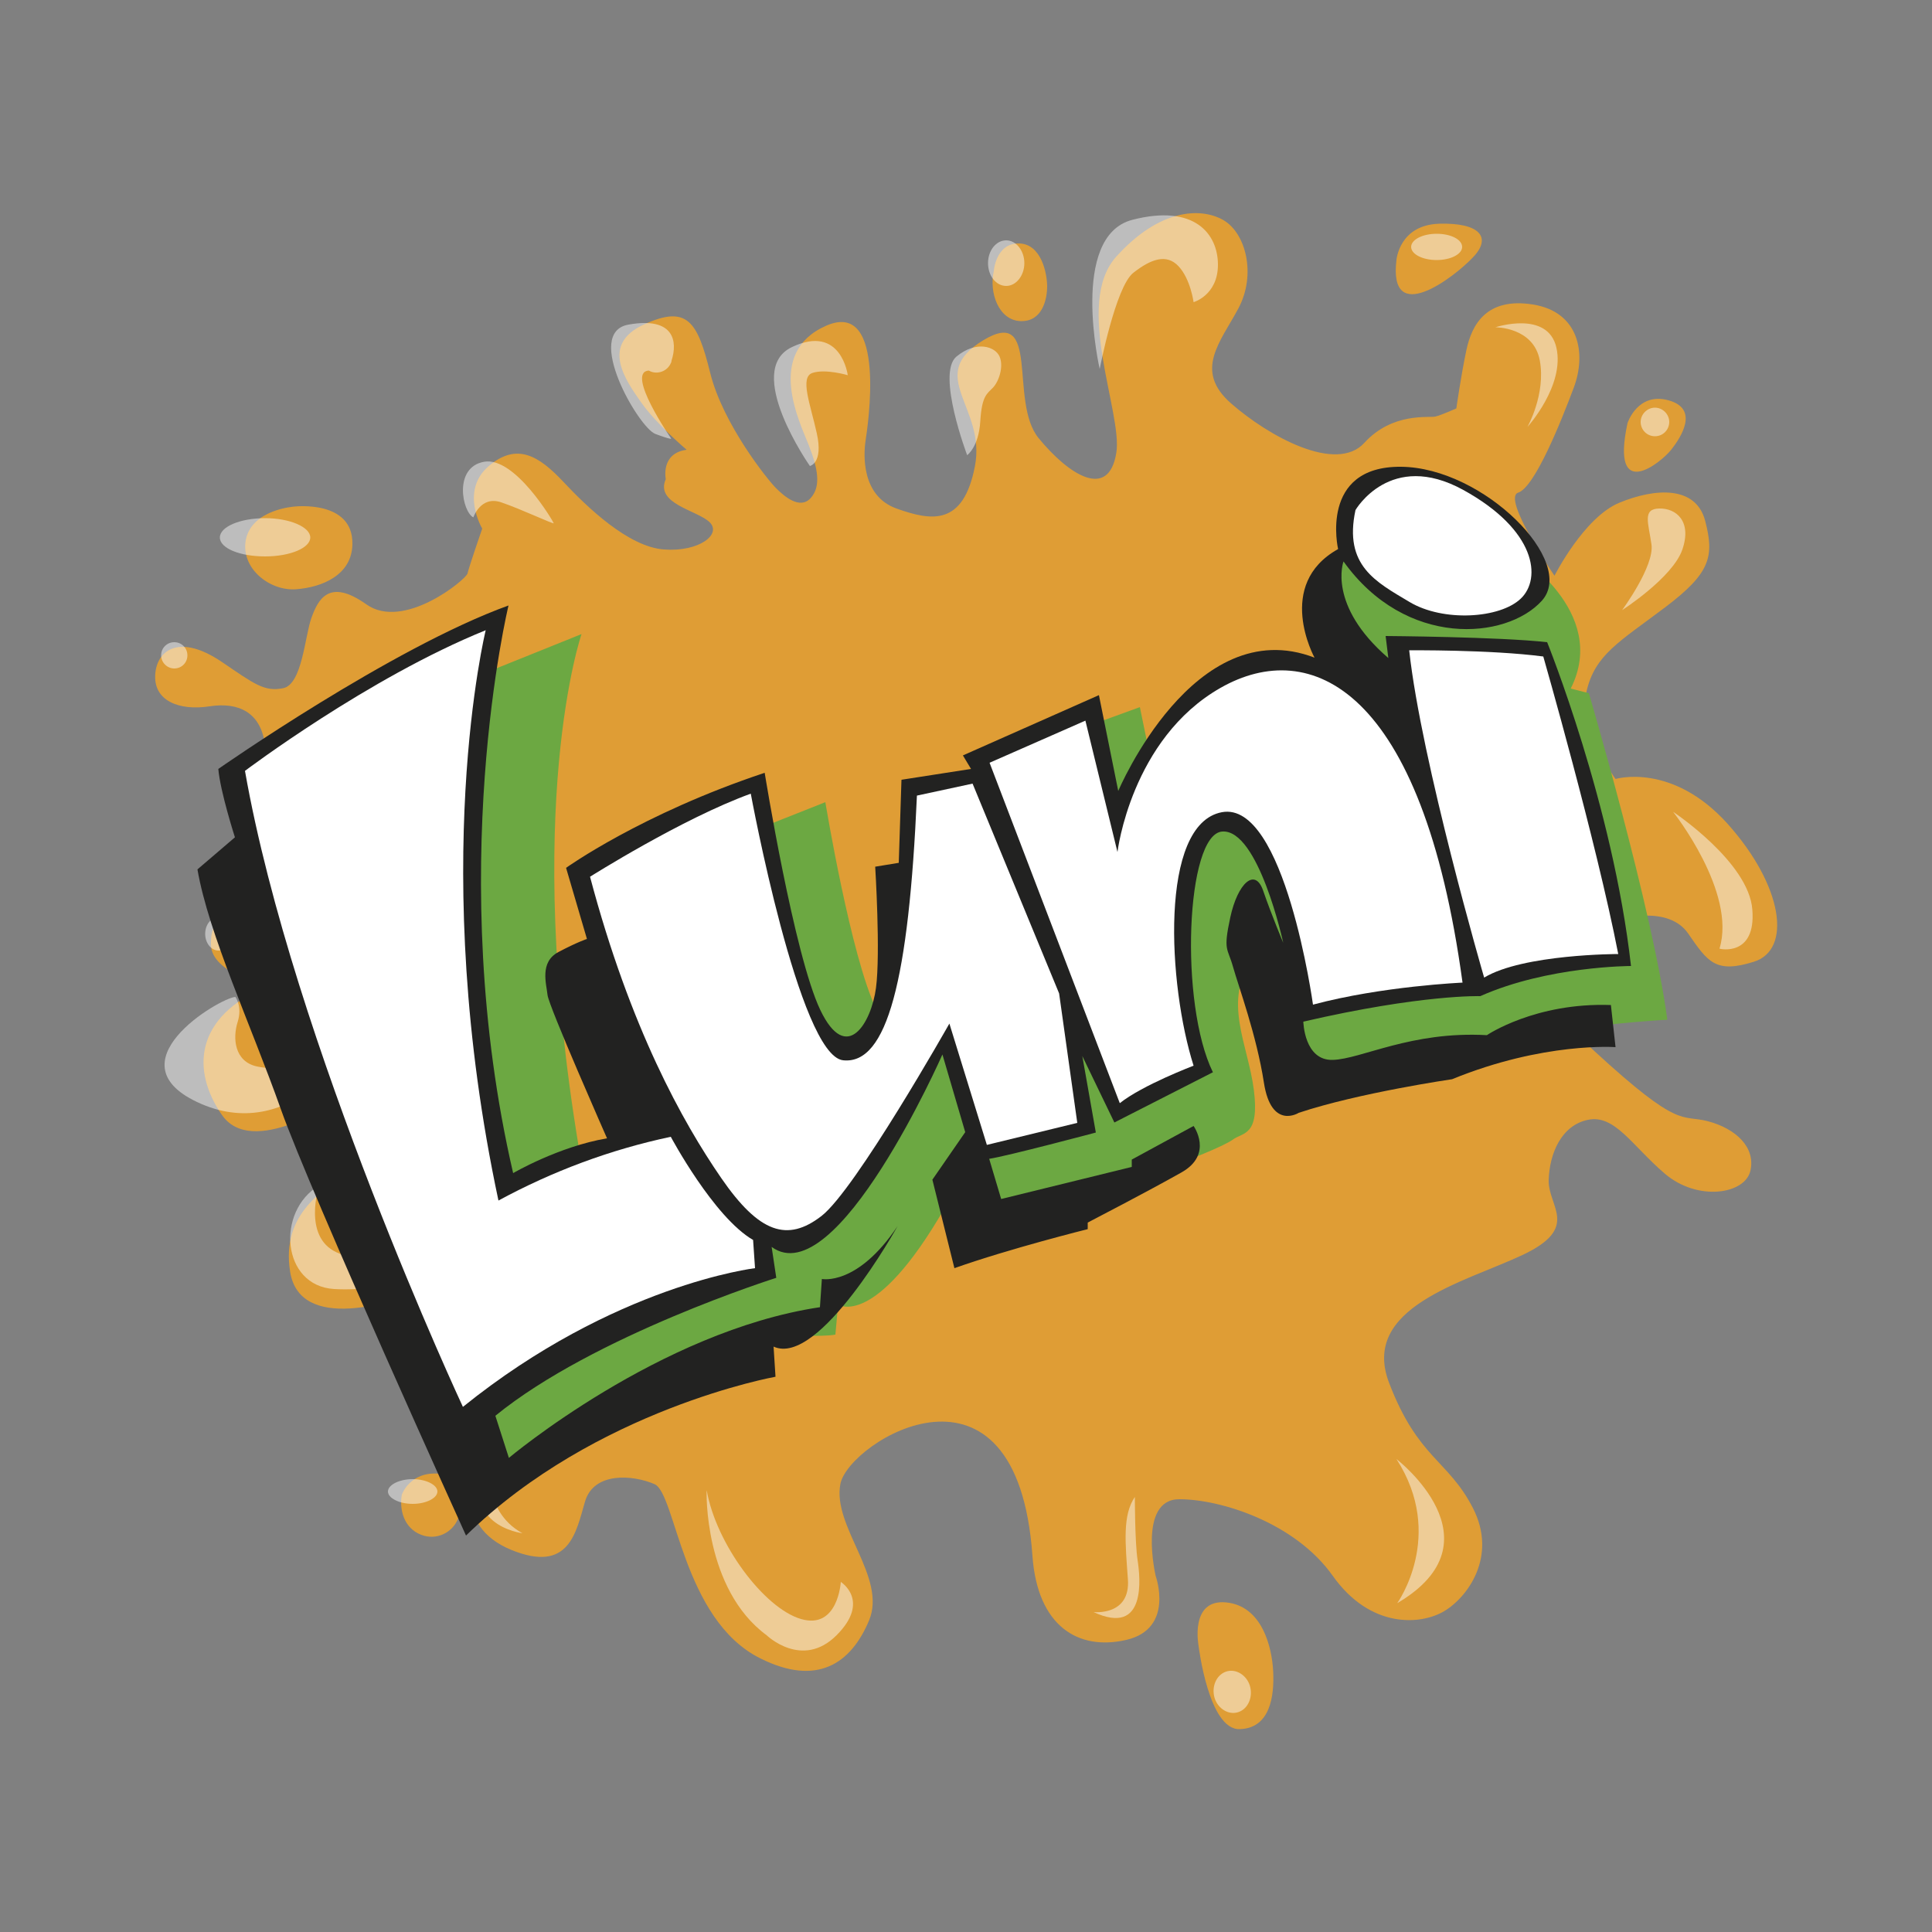 <?xml version="1.0" encoding="utf-8"?>
<!-- Generator: Adobe Illustrator 23.0.1, SVG Export Plug-In . SVG Version: 6.00 Build 0)  -->
<svg version="1.1" id="Capa_1" xmlns="http://www.w3.org/2000/svg" xmlns:xlink="http://www.w3.org/1999/xlink" x="0px" y="0px"
	 viewBox="0 0 500 500" style="enable-background:new 0 0 500 500;" xml:space="preserve">
<rect x="0" y="0" width="500" height="500" fill="#808080" stroke="none"/>
<style type="text/css">
	.st0{fill:#DF9D35;}
	.st1{opacity:0.48;fill:#FFFFFF;enable-background:new    ;}
	.st2{fill:#6CA842;}
	.st3{fill:#222221;}
	.st4{fill:#FFFFFF;}
	.st5{fill:none;}
</style>
<title>logos</title>
<g>
	<g>
		<path class="st0" d="M447.1,213.2c-14.4-16-29-11.6-29-11.6s-9.7-13.2-7.5-22.7s8.5-12.8,20.3-21.7s12.8-13.2,10.4-22.4
			s-13-8.5-22.2-4.7S402.3,149,402.3,149s-13.7-20.1-9.4-21.5s11.1-18.4,14.4-27.2s1.4-19.6-10.6-21.5s-15.8,5.2-17.2,11.8
			s-2.6,15.1-2.6,15.1s-3.8,1.7-5.4,2.1s-11.1-1.2-18.4,6.8s-24.8-1.7-34.5-10.2s-2.8-15.8,1.9-24.6s1.9-19.6-4-22.9
			s-16.5-2.8-27.6,9.5s1.7,40.6,0,50.8c-2,12.3-12.3,5.7-20.1-3.8s0.7-34.5-14.4-25.3s0.9,17.2-2.1,32.6s-11.1,14.2-20.3,10.9
			s-8.5-14.2-8-17.5s5.7-36.8-10.2-29.8s-6.8,25-4.5,30.9s3.3,10.6,0.5,13.7s-6.9-0.5-9-2.6s-13.7-16.5-17-29.8s-5.9-17.7-17.2-12.5
			s-4.7,14.4-0.7,20.1s11.8,12.3,11.8,12.3c-6.8,0.9-5.4,7.6-5.4,7.6c-2.8,6.4,8,8,11.3,11.1s-2.6,7.8-11.8,7.1s-19.8-10.9-26-17.5
			s-12-10.4-19.4-4s-1.6,16.1-1.6,16.1s-3.5,10.1-3.8,11.6s-16.5,14.9-26.2,8s-12.5-1.2-14.2,3.5s-2.4,17.2-7.3,18.2
			s-7.5-1.1-15.9-6.8c-10.8-7.3-16.6-3.2-17.2,2.9c-0.7,7.2,6.2,9.8,14,8.6s13.1,1.8,14.3,9.4s18.7,9.9,15.6,26.9S70,238,64.1,237.3
			s-9.7,0-9.5,7.3s14.6,10.6,14.6,10.6c-19.1,8-19.6,22-11.8,33.3s28.8-3.1,35.9-6.1s13,0,13,6.4s-9.5,9.4-15.8,14.2
			s-17.9,10.8-15.4,26.2s26,8.7,38,3.1s19.4-1.6,21.5,5.2s-5.2,13-0.7,20.8s0.7,10.9-6.1,16.3s-10.6,20.3,4.5,26.5
			s16.8-4.7,19.1-12.5s12.5-6.9,18-4.5s7.2,35.1,27.4,45.1c14.6,7.3,23.4,1.4,28.1-9.8s-9.6-24.4-7.4-35.4s45.7-37.9,49.7,18.7
			c1.3,18.1,11.8,24.6,24.3,21.7s7.6-16.5,7.6-16.5s-4.7-19.9,6.1-19.9s30,6.1,39.7,19.8s22.7,12.8,28.8,9.2s13.9-14.2,7.5-26.7
			s-14.2-12.8-21.7-32.4s19.4-26,34.5-33.1s6.6-12.5,6.8-19.4s3.3-14.2,10.2-15.6s11.3,6.6,19.8,13.9s20.8,5.4,22.2-0.7
			s-3.8-10.9-10.9-12.8s-7.1,2.4-29.5-18.2s4.5-33.8,5.7-34s13.5-3.8,18.6,3.6s7.1,10.4,17,7.3S461.5,229.3,447.1,213.2z
			 M76.6,152.5c6.8-0.5,14.5-3.7,14.6-11.7c0.2-11.5-15-9.7-15-9.7s-11.1,0.7-12.6,8.7C62.3,147.1,69.8,153,76.6,152.5z M264.1,83.1
			c5.7,0.2,6.9-5.7,6.9-9S269.5,63,263.6,63s-6.4,7.1-6.4,7.1C255.9,75.8,258.5,82.9,264.1,83.1z M381.2,66.6c5-5.2,1.7-9-8.7-8.7
			s-11.1,9.4-11.1,9.4C359.3,84.8,376.3,71.8,381.2,66.6z M432.5,116.4c2.6-3.3,7.3-10.6-0.7-12.8s-10.6,5.9-10.6,5.9
			C416.7,130.4,429.9,119.7,432.5,116.4z M317.3,414.7c-9.5-0.9-7.1,11.3-7.1,11.3s2.6,21.7,10.6,21.5s9-8.7,8.7-14.9
			S326.7,415.6,317.3,414.7z M113.7,381.4c-7.6-0.7-9.7,5.4-9.7,5.4c-0.7,3.8,0.5,8.7,5,10.4c3.8,1.5,8.1-0.4,9.6-4.3
			c0-0.1,0.1-0.1,0.1-0.2C119.6,389.4,121.3,382.1,113.7,381.4z"/>
		<path class="st1" d="M361.4,377.6c12.8,19.8,0.2,37.3,0.2,37.3C389,398.8,361.4,377.6,361.4,377.6z M453.5,235.4
			c-0.9-12.3-20.5-25.3-20.5-25.3s16.5,20.8,12,35.4C445,245.6,454.5,247.7,453.5,235.4z M126.9,377.4c-9.2,17.2,8.3,19.4,8.3,19.4
			C124.3,390.8,126.9,377.4,126.9,377.4z M68.6,144c6.5,0,11.7-2.2,11.7-4.9s-5.3-5-11.7-5s-11.7,2.2-11.7,5S62.1,144,68.6,144z
			 M45.1,173c1.9,0,3.4-1.5,3.4-3.4s-1.5-3.4-3.4-3.4s-3.4,1.5-3.4,3.4c0,0,0,0,0,0C41.7,171.5,43.3,173,45.1,173z M125.3,119.5
			c-8,1.4-5.7,12.9-2.8,14.4c0,0,1.9-5.7,7.2-3.9c5.3,1.8,13.7,5.8,13.6,5.4S133.3,118.1,125.3,119.5L125.3,119.5z M162.7,84
			c-11.8,2,2.6,26.7,6.9,28.3s4.1,1.2,4.1,1.2s-11.9-17.2-5.8-17.6c1.9,1.1,4.4,0.4,5.5-1.5c0.2-0.4,0.4-0.7,0.4-1.1
			C175.4,88.4,174.5,81.9,162.7,84L162.7,84z M205,89.8c-12.8,6,4.6,30.8,4.6,30.8s3.5-0.7,1.8-8.4s-4.5-14.6-1.1-15.7
			s9.1,0.6,9.1,0.6S217.7,83.8,205,89.8z M247.5,92.3c-5.2,4.4,2.8,25.5,2.8,25.5s3-2.1,3.4-8.8s1.8-7.1,3.3-8.7
			c1.5-1.6,2.8-5.4,1.7-8S252.7,88,247.5,92.3L247.5,92.3z M260.4,62.2c-2.6,0-4.7,2.6-4.7,5.9s2.1,5.9,4.7,5.9s4.7-2.7,4.7-5.9
			S263,62.2,260.4,62.2L260.4,62.2z M293,56.9c-16.3,4.3-8.4,38.6-8.4,38.6s4.1-21.3,8.7-24.9s8.6-5,11.7-1.7s3.9,9.3,3.9,9.3
			s6.3-1.8,6.3-9.7S309.2,52.7,293,56.9L293,56.9z M387,84.7c0,0,9.9-0.1,11.5,8.6s-3.2,17.2-3.2,17.2s9.7-10.7,7.5-20.5
			S387,84.7,387,84.7z M371.8,60.5c-3.6,0-6.6,1.5-6.6,3.4c0,1.9,3,3.4,6.6,3.4s6.6-1.5,6.6-3.4S375.5,60.5,371.8,60.5z
			 M428.3,112.9c2.1,0,3.7-1.7,3.7-3.7s-1.7-3.7-3.7-3.7s-3.7,1.7-3.7,3.7S426.2,112.9,428.3,112.9
			C428.3,112.9,428.3,112.9,428.3,112.9z M429.4,131.6c-4.4,0.1-2.8,3.7-2,9.3s-7.6,17-7.6,17s13.1-8.4,15.6-15.7
			S433.8,131.5,429.4,131.6L429.4,131.6z M317.7,432.5c-2.6,0.6-4.1,3.5-3.5,6.4s3.3,4.9,5.9,4.3s4.1-3.5,3.5-6.4
			S320.3,431.9,317.7,432.5z M82.6,306.8c-11.2,6.6-9.8,26,3.9,26.8s27.1-4.6,27.1-4.6s-17.6-0.8-26.5-4.9S82.6,306.8,82.6,306.8z
			 M87,272.4c-5.7,3.3-14.6,4.9-20.5,3.6s-6.3-7.4-5-11.5s-0.6-6.5-0.6-6.5c-4.1,0.3-32.9,17.3-8.8,27.7S92.7,269.1,87,272.4z
			 M106.8,382.8c-3.5,0-6.4,1.5-6.4,3.2s2.9,3.2,6.4,3.2s6.4-1.5,6.4-3.2S110.3,382.8,106.8,382.8L106.8,382.8z M56.5,246
			c1.9,0,3.4-1.9,3.4-4.3s-1.5-4.3-3.4-4.3s-3.4,1.9-3.4,4.3S54.7,246,56.5,246z"/>
		<path class="st2" d="M117.7,177.3l32.8-13.2c0,0-15.4,44.4-0.7,132.9l-5.4,2.8l-13.2,5.9l-21.5-56.7c0,0-3.3-42.7-3.3-43.4
			S117.7,177.3,117.7,177.3z"/>
		<path class="st2" d="M198.2,213.7l15.4-6.1c0,0,6.6,40.1,13.2,53.6c6.6,13.5,0,21.3,0,21.3l-23.4,2.4L198.2,213.7z"/>
		<path class="st2" d="M203.2,345.4c0,0,9,0.7,13,0l0.7-7.8c0,0,9.4,6.6,27.6-25S245,260,245,260l-24.1,38l-38.7,25.5l-55.7,29.8
			l-3.6,21.3c0,0,8.7,8.5,9.9,7.8s64.7-34.5,64.7-34.5L203.2,345.4z"/>
		<polygon class="st2" points="284,187 295,183 299.3,204 289.4,230.2 277.6,210.4 		"/>
		<path class="st2" d="M305.9,300.8c0,0,10.6-4,13.2-5.9s6.9-0.9,5.4-12.8s-8.3-23.1-0.2-34.2s6.4,6.1,6.4,6.1l5-7.1l-2.4-29.8
			c0,0-18.4-18.6-19.1-18.6s-12.3,15.8-12.3,15.8l-5.9,35.9l3.1,24.8l-22.7-18.2l-6.1,24.8l-14.9,14.6l-3.5,13.9
			c0,0,4.7,5.4,7.6,5.4s27.4-3.3,27.4-3.3L305.9,300.8z"/>
		<path class="st2" d="M392.3,143.3c0,0,24.3,14.9,14.2,34.9l4.7,1.2c0,0,16.5,56,20.3,84.5c0,0-15.6,0.9-22.7,2.4
			s-52.7,11.1-53.6,11.1s-13.9-0.5-13.9-0.5l-7.8-14l7.6-5.7l39.9-7.5l-14.9-62.6L348,162.7l-5.4-13.9l5.7-5.9l24.3,0.2L392.3,143.3
			z"/>
		<path class="st3" d="M60.8,216.7c0,0-3.8-11.8-4.3-17.7c0,0,44.9-31.4,75.1-42.3c0,0-16.8,69.2,1.2,146.9c0,0,11.8-6.9,24.3-9
			c0,0-15.1-34.2-15.4-37.1s-2.1-8.5,2.8-11.1s7.4-3.4,7.4-3.4l-5.4-18.4c0,0,19.5-14,51.4-24.6c0,0,7.6,47.2,14.4,61.4
			c6.8,14.2,13.2,3.3,14.4-5.7s-0.2-31.4-0.2-31.4l6.1-1l0.7-21.5l18-2.8l-2.1-3.5l35.2-15.6l5,24.8c0,0,19.6-46.5,50.8-34.5
			c0,0-10.4-18.9,6.1-28.1c0,0-5-21.5,16.3-21.3s45.6,24.6,36.4,34.7s-35.2,12.3-51.3-10.2c0,0-4.3,11.3,11.6,25l-0.7-5.7
			c0,0,29.3,0.2,41.8,1.6c0,0,17,42,21.7,83.8c0,0-21.5,0-39,7.8c0,0-15.1-0.5-45.8,6.6c0,0,0.2,10.1,7.6,9.9s20.3-7.5,39.9-6.4
			c0,0,12.5-8.5,32.1-7.8l1.2,10.9c0,0-18.6-1.4-42.3,8.3c0,0-24.1,3.5-39.7,8.7c0,0-7.1,4.5-9-7.8s-6.6-25-8-30s-2.6-4-0.7-12.8
			s6.4-13,8.5-6.9s5.2,13.5,5.2,13.5s-6.4-29.5-15.8-28.8s-11.1,44.6-2.4,62.3l-25.5,13l-8.3-17.2l3.5,19.8c0,0-22.9,6.1-27.6,6.8
			l3.1,10.4l33.8-8.3v-1.9l16-8.7c0,0,5.2,7.3-3.1,12s-24.3,13-24.3,13v1.7c0,0-20.1,5-34.5,10.1l-5.7-22.9l8.5-12.3l-5.9-20.1
			c0,0-27.4,62.1-44.2,49.8l1.2,8c0,0-47.2,14.9-72.7,35.7l3.5,10.9c0,0,39-32.8,80.5-39l0.5-7.3c0,0,9.2,1.9,19.6-13.7
			c0,0-20.3,36.6-32.1,31.2l0.5,7.8c0,0-46.5,8.3-80.1,41.1c0,0-40.1-88.3-47.9-110.3S54,241.8,51.1,225L60.8,216.7z"/>
		<path class="st4" d="M63.4,199.5c0,0,31.9-24.1,62.3-36.4c0,0-15.1,61.4,3.3,147.6c14-7.6,29-13.2,44.6-16.5
			c0,0,11.1,20.8,21.3,26.7l0.5,7.3c0,0-36.4,4.3-75.6,35.9C119.8,364.1,75.7,269.6,63.4,199.5z"/>
		<path class="st4" d="M152.7,226.9c0,0,23.9-15.1,41.6-21.5c0,0,12.5,67.8,23.9,69s17-20.8,19.1-68.5l14.4-3.1l22.4,54.3l4.7,33.5
			l-23.4,5.7l-9.7-31.4c0,0-24.3,43-33.1,49.8s-16.1,4.5-26-9.9S163.1,266.1,152.7,226.9z"/>
		<path class="st4" d="M256.1,197.4l24.8-10.9l8.3,34c0,0,3.5-29.3,26.7-42.5s52.2-0.2,62.6,76.3c0,0-20.8,0.9-38.7,5.7
			c0,0-7.3-52.9-23.6-49.8s-13.9,44.9-7.3,65.6c0,0-13.2,5-19.1,9.7L256.1,197.4z"/>
		<path class="st4" d="M364.7,168.3c0,0,21-0.2,34.7,1.6c0,0,13.7,47.7,19.4,77c0,0-24.6,0-34.7,6.1
			C384.1,253.1,367.8,196.9,364.7,168.3z"/>
		<path class="st4" d="M350.8,132c0,0,9-15.6,27.9-5.2s20.3,22.9,14.9,28.1s-20.1,6.1-28.8,0.9S347.7,146.4,350.8,132z"/>
		<path class="st1" d="M198.4,423.2c0,0,9.2,8.9,18.1,0s1.1-13.8,1.1-13.8s-0.7,12.4-10.3,9.6s-22-19.5-24.4-33.3
			C182.8,385.7,182.1,411.2,198.4,423.2z"/>
		<path class="st1" d="M283,417.2c0,0,9.6,1.1,8.9-8.5s-1.4-16.6,1.8-21.3c0,0,0,11.7,0.7,16.3S296.8,423.6,283,417.2z"/>
	</g>
</g>
<rect x="5" y="5" class="st5" width="490" height="490"/>
</svg>
